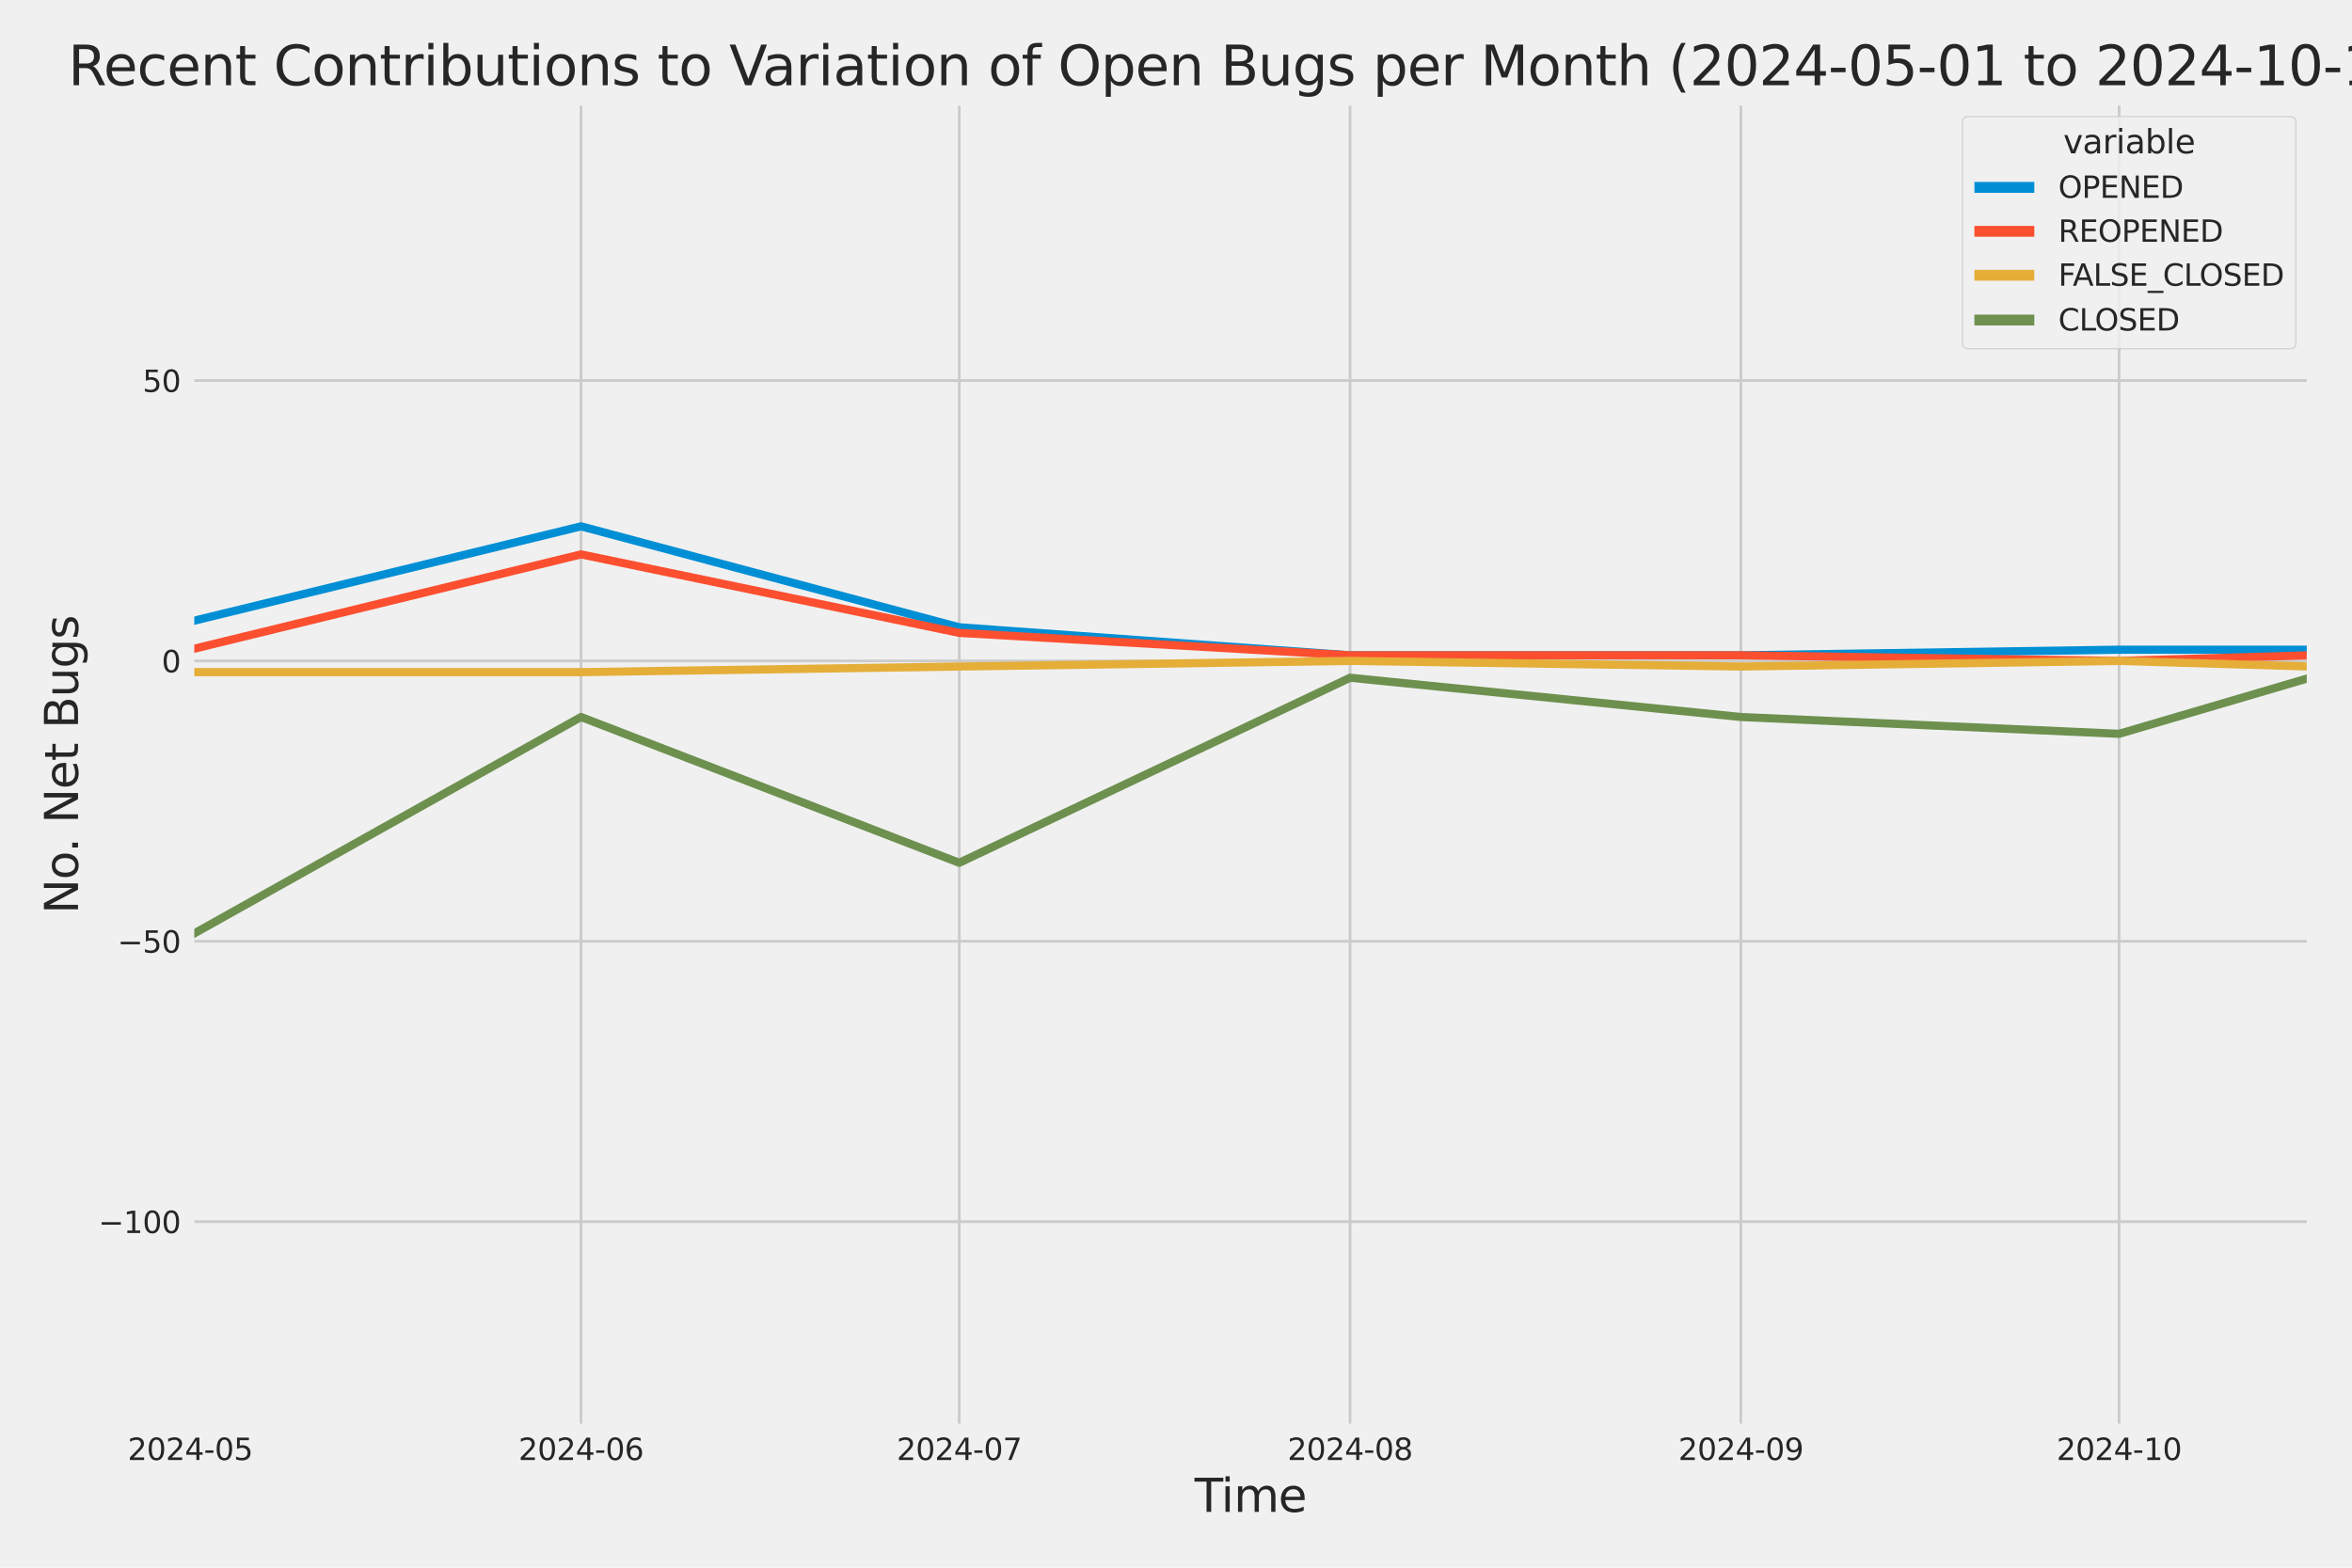 <?xml version="1.0" encoding="utf-8" standalone="no"?>
<!DOCTYPE svg PUBLIC "-//W3C//DTD SVG 1.1//EN"
  "http://www.w3.org/Graphics/SVG/1.1/DTD/svg11.dtd">
<svg xmlns:xlink="http://www.w3.org/1999/xlink" width="864pt" height="576pt" viewBox="0 0 864 576" xmlns="http://www.w3.org/2000/svg" version="1.1">
 <defs>
  <style type="text/css">*{stroke-linejoin: round; stroke-linecap: butt}</style>
 </defs>
 <g id="figure_1">
  <g id="patch_1">
   <path d="M 0 576 
L 864 576 
L 864 0 
L 0 0 
z
" style="fill: #f0f0f0"/>
  </g>
  <g id="axes_1">
   <g id="patch_2">
    <path d="M 69.87 524.58 
L 848.88 524.58 
L 848.88 37.32 
L 69.87 37.32 
z
" style="fill: #f0f0f0"/>
   </g>
   <g id="matplotlib.axis_1">
    <g id="xtick_1">
     <g id="line2d_1">
      <path d="M 69.87 524.58 
L 69.87 37.32 
" clip-path="url(#p9d7f3fea05)" style="fill: none; stroke: #cbcbcb"/>
     </g>
     <g id="text_1">
      <!-- 2024-05 -->
      <g style="fill: #262626" transform="translate(46.889 536.438)scale(0.11 -0.11)">
       <defs>
        <path id="DejaVuSans-32" d="M 1228 531 
L 3431 531 
L 3431 0 
L 469 0 
L 469 531 
Q 828 903 1448 1529 
Q 2069 2156 2228 2338 
Q 2531 2678 2651 2914 
Q 2772 3150 2772 3378 
Q 2772 3750 2511 3984 
Q 2250 4219 1831 4219 
Q 1534 4219 1204 4116 
Q 875 4013 500 3803 
L 500 4441 
Q 881 4594 1212 4672 
Q 1544 4750 1819 4750 
Q 2544 4750 2975 4387 
Q 3406 4025 3406 3419 
Q 3406 3131 3298 2873 
Q 3191 2616 2906 2266 
Q 2828 2175 2409 1742 
Q 1991 1309 1228 531 
z
" transform="scale(0.016)"/>
        <path id="DejaVuSans-30" d="M 2034 4250 
Q 1547 4250 1301 3770 
Q 1056 3291 1056 2328 
Q 1056 1369 1301 889 
Q 1547 409 2034 409 
Q 2525 409 2770 889 
Q 3016 1369 3016 2328 
Q 3016 3291 2770 3770 
Q 2525 4250 2034 4250 
z
M 2034 4750 
Q 2819 4750 3233 4129 
Q 3647 3509 3647 2328 
Q 3647 1150 3233 529 
Q 2819 -91 2034 -91 
Q 1250 -91 836 529 
Q 422 1150 422 2328 
Q 422 3509 836 4129 
Q 1250 4750 2034 4750 
z
" transform="scale(0.016)"/>
        <path id="DejaVuSans-34" d="M 2419 4116 
L 825 1625 
L 2419 1625 
L 2419 4116 
z
M 2253 4666 
L 3047 4666 
L 3047 1625 
L 3713 1625 
L 3713 1100 
L 3047 1100 
L 3047 0 
L 2419 0 
L 2419 1100 
L 313 1100 
L 313 1709 
L 2253 4666 
z
" transform="scale(0.016)"/>
        <path id="DejaVuSans-2d" d="M 313 2009 
L 1997 2009 
L 1997 1497 
L 313 1497 
L 313 2009 
z
" transform="scale(0.016)"/>
        <path id="DejaVuSans-35" d="M 691 4666 
L 3169 4666 
L 3169 4134 
L 1269 4134 
L 1269 2991 
Q 1406 3038 1543 3061 
Q 1681 3084 1819 3084 
Q 2600 3084 3056 2656 
Q 3513 2228 3513 1497 
Q 3513 744 3044 326 
Q 2575 -91 1722 -91 
Q 1428 -91 1123 -41 
Q 819 9 494 109 
L 494 744 
Q 775 591 1075 516 
Q 1375 441 1709 441 
Q 2250 441 2565 725 
Q 2881 1009 2881 1497 
Q 2881 1984 2565 2268 
Q 2250 2553 1709 2553 
Q 1456 2553 1204 2497 
Q 953 2441 691 2322 
L 691 4666 
z
" transform="scale(0.016)"/>
       </defs>
       <use xlink:href="#DejaVuSans-32"/>
       <use xlink:href="#DejaVuSans-30" x="63.623"/>
       <use xlink:href="#DejaVuSans-32" x="127.246"/>
       <use xlink:href="#DejaVuSans-34" x="190.869"/>
       <use xlink:href="#DejaVuSans-2d" x="254.492"/>
       <use xlink:href="#DejaVuSans-30" x="290.576"/>
       <use xlink:href="#DejaVuSans-35" x="354.199"/>
      </g>
     </g>
    </g>
    <g id="xtick_2">
     <g id="line2d_2">
      <path d="M 213.438 524.58 
L 213.438 37.32 
" clip-path="url(#p9d7f3fea05)" style="fill: none; stroke: #cbcbcb"/>
     </g>
     <g id="text_2">
      <!-- 2024-06 -->
      <g style="fill: #262626" transform="translate(190.457 536.438)scale(0.11 -0.11)">
       <defs>
        <path id="DejaVuSans-36" d="M 2113 2584 
Q 1688 2584 1439 2293 
Q 1191 2003 1191 1497 
Q 1191 994 1439 701 
Q 1688 409 2113 409 
Q 2538 409 2786 701 
Q 3034 994 3034 1497 
Q 3034 2003 2786 2293 
Q 2538 2584 2113 2584 
z
M 3366 4563 
L 3366 3988 
Q 3128 4100 2886 4159 
Q 2644 4219 2406 4219 
Q 1781 4219 1451 3797 
Q 1122 3375 1075 2522 
Q 1259 2794 1537 2939 
Q 1816 3084 2150 3084 
Q 2853 3084 3261 2657 
Q 3669 2231 3669 1497 
Q 3669 778 3244 343 
Q 2819 -91 2113 -91 
Q 1303 -91 875 529 
Q 447 1150 447 2328 
Q 447 3434 972 4092 
Q 1497 4750 2381 4750 
Q 2619 4750 2861 4703 
Q 3103 4656 3366 4563 
z
" transform="scale(0.016)"/>
       </defs>
       <use xlink:href="#DejaVuSans-32"/>
       <use xlink:href="#DejaVuSans-30" x="63.623"/>
       <use xlink:href="#DejaVuSans-32" x="127.246"/>
       <use xlink:href="#DejaVuSans-34" x="190.869"/>
       <use xlink:href="#DejaVuSans-2d" x="254.492"/>
       <use xlink:href="#DejaVuSans-30" x="290.576"/>
       <use xlink:href="#DejaVuSans-36" x="354.199"/>
      </g>
     </g>
    </g>
    <g id="xtick_3">
     <g id="line2d_3">
      <path d="M 352.374 524.58 
L 352.374 37.32 
" clip-path="url(#p9d7f3fea05)" style="fill: none; stroke: #cbcbcb"/>
     </g>
     <g id="text_3">
      <!-- 2024-07 -->
      <g style="fill: #262626" transform="translate(329.394 536.438)scale(0.11 -0.11)">
       <defs>
        <path id="DejaVuSans-37" d="M 525 4666 
L 3525 4666 
L 3525 4397 
L 1831 0 
L 1172 0 
L 2766 4134 
L 525 4134 
L 525 4666 
z
" transform="scale(0.016)"/>
       </defs>
       <use xlink:href="#DejaVuSans-32"/>
       <use xlink:href="#DejaVuSans-30" x="63.623"/>
       <use xlink:href="#DejaVuSans-32" x="127.246"/>
       <use xlink:href="#DejaVuSans-34" x="190.869"/>
       <use xlink:href="#DejaVuSans-2d" x="254.492"/>
       <use xlink:href="#DejaVuSans-30" x="290.576"/>
       <use xlink:href="#DejaVuSans-37" x="354.199"/>
      </g>
     </g>
    </g>
    <g id="xtick_4">
     <g id="line2d_4">
      <path d="M 495.942 524.58 
L 495.942 37.32 
" clip-path="url(#p9d7f3fea05)" style="fill: none; stroke: #cbcbcb"/>
     </g>
     <g id="text_4">
      <!-- 2024-08 -->
      <g style="fill: #262626" transform="translate(472.962 536.438)scale(0.11 -0.11)">
       <defs>
        <path id="DejaVuSans-38" d="M 2034 2216 
Q 1584 2216 1326 1975 
Q 1069 1734 1069 1313 
Q 1069 891 1326 650 
Q 1584 409 2034 409 
Q 2484 409 2743 651 
Q 3003 894 3003 1313 
Q 3003 1734 2745 1975 
Q 2488 2216 2034 2216 
z
M 1403 2484 
Q 997 2584 770 2862 
Q 544 3141 544 3541 
Q 544 4100 942 4425 
Q 1341 4750 2034 4750 
Q 2731 4750 3128 4425 
Q 3525 4100 3525 3541 
Q 3525 3141 3298 2862 
Q 3072 2584 2669 2484 
Q 3125 2378 3379 2068 
Q 3634 1759 3634 1313 
Q 3634 634 3220 271 
Q 2806 -91 2034 -91 
Q 1263 -91 848 271 
Q 434 634 434 1313 
Q 434 1759 690 2068 
Q 947 2378 1403 2484 
z
M 1172 3481 
Q 1172 3119 1398 2916 
Q 1625 2713 2034 2713 
Q 2441 2713 2670 2916 
Q 2900 3119 2900 3481 
Q 2900 3844 2670 4047 
Q 2441 4250 2034 4250 
Q 1625 4250 1398 4047 
Q 1172 3844 1172 3481 
z
" transform="scale(0.016)"/>
       </defs>
       <use xlink:href="#DejaVuSans-32"/>
       <use xlink:href="#DejaVuSans-30" x="63.623"/>
       <use xlink:href="#DejaVuSans-32" x="127.246"/>
       <use xlink:href="#DejaVuSans-34" x="190.869"/>
       <use xlink:href="#DejaVuSans-2d" x="254.492"/>
       <use xlink:href="#DejaVuSans-30" x="290.576"/>
       <use xlink:href="#DejaVuSans-38" x="354.199"/>
      </g>
     </g>
    </g>
    <g id="xtick_5">
     <g id="line2d_5">
      <path d="M 639.51 524.58 
L 639.51 37.32 
" clip-path="url(#p9d7f3fea05)" style="fill: none; stroke: #cbcbcb"/>
     </g>
     <g id="text_5">
      <!-- 2024-09 -->
      <g style="fill: #262626" transform="translate(616.529 536.438)scale(0.11 -0.11)">
       <defs>
        <path id="DejaVuSans-39" d="M 703 97 
L 703 672 
Q 941 559 1184 500 
Q 1428 441 1663 441 
Q 2288 441 2617 861 
Q 2947 1281 2994 2138 
Q 2813 1869 2534 1725 
Q 2256 1581 1919 1581 
Q 1219 1581 811 2004 
Q 403 2428 403 3163 
Q 403 3881 828 4315 
Q 1253 4750 1959 4750 
Q 2769 4750 3195 4129 
Q 3622 3509 3622 2328 
Q 3622 1225 3098 567 
Q 2575 -91 1691 -91 
Q 1453 -91 1209 -44 
Q 966 3 703 97 
z
M 1959 2075 
Q 2384 2075 2632 2365 
Q 2881 2656 2881 3163 
Q 2881 3666 2632 3958 
Q 2384 4250 1959 4250 
Q 1534 4250 1286 3958 
Q 1038 3666 1038 3163 
Q 1038 2656 1286 2365 
Q 1534 2075 1959 2075 
z
" transform="scale(0.016)"/>
       </defs>
       <use xlink:href="#DejaVuSans-32"/>
       <use xlink:href="#DejaVuSans-30" x="63.623"/>
       <use xlink:href="#DejaVuSans-32" x="127.246"/>
       <use xlink:href="#DejaVuSans-34" x="190.869"/>
       <use xlink:href="#DejaVuSans-2d" x="254.492"/>
       <use xlink:href="#DejaVuSans-30" x="290.576"/>
       <use xlink:href="#DejaVuSans-39" x="354.199"/>
      </g>
     </g>
    </g>
    <g id="xtick_6">
     <g id="line2d_6">
      <path d="M 778.447 524.58 
L 778.447 37.32 
" clip-path="url(#p9d7f3fea05)" style="fill: none; stroke: #cbcbcb"/>
     </g>
     <g id="text_6">
      <!-- 2024-10 -->
      <g style="fill: #262626" transform="translate(755.466 536.438)scale(0.11 -0.11)">
       <defs>
        <path id="DejaVuSans-31" d="M 794 531 
L 1825 531 
L 1825 4091 
L 703 3866 
L 703 4441 
L 1819 4666 
L 2450 4666 
L 2450 531 
L 3481 531 
L 3481 0 
L 794 0 
L 794 531 
z
" transform="scale(0.016)"/>
       </defs>
       <use xlink:href="#DejaVuSans-32"/>
       <use xlink:href="#DejaVuSans-30" x="63.623"/>
       <use xlink:href="#DejaVuSans-32" x="127.246"/>
       <use xlink:href="#DejaVuSans-34" x="190.869"/>
       <use xlink:href="#DejaVuSans-2d" x="254.492"/>
       <use xlink:href="#DejaVuSans-31" x="290.576"/>
       <use xlink:href="#DejaVuSans-30" x="354.199"/>
      </g>
     </g>
    </g>
    <g id="text_7">
     <!-- Time -->
     <g style="fill: #262626" transform="translate(438.823 555.491)scale(0.168 -0.168)">
      <defs>
       <path id="DejaVuSans-54" d="M -19 4666 
L 3928 4666 
L 3928 4134 
L 2272 4134 
L 2272 0 
L 1638 0 
L 1638 4134 
L -19 4134 
L -19 4666 
z
" transform="scale(0.016)"/>
       <path id="DejaVuSans-69" d="M 603 3500 
L 1178 3500 
L 1178 0 
L 603 0 
L 603 3500 
z
M 603 4863 
L 1178 4863 
L 1178 4134 
L 603 4134 
L 603 4863 
z
" transform="scale(0.016)"/>
       <path id="DejaVuSans-6d" d="M 3328 2828 
Q 3544 3216 3844 3400 
Q 4144 3584 4550 3584 
Q 5097 3584 5394 3201 
Q 5691 2819 5691 2113 
L 5691 0 
L 5113 0 
L 5113 2094 
Q 5113 2597 4934 2840 
Q 4756 3084 4391 3084 
Q 3944 3084 3684 2787 
Q 3425 2491 3425 1978 
L 3425 0 
L 2847 0 
L 2847 2094 
Q 2847 2600 2669 2842 
Q 2491 3084 2119 3084 
Q 1678 3084 1418 2786 
Q 1159 2488 1159 1978 
L 1159 0 
L 581 0 
L 581 3500 
L 1159 3500 
L 1159 2956 
Q 1356 3278 1631 3431 
Q 1906 3584 2284 3584 
Q 2666 3584 2933 3390 
Q 3200 3197 3328 2828 
z
" transform="scale(0.016)"/>
       <path id="DejaVuSans-65" d="M 3597 1894 
L 3597 1613 
L 953 1613 
Q 991 1019 1311 708 
Q 1631 397 2203 397 
Q 2534 397 2845 478 
Q 3156 559 3463 722 
L 3463 178 
Q 3153 47 2828 -22 
Q 2503 -91 2169 -91 
Q 1331 -91 842 396 
Q 353 884 353 1716 
Q 353 2575 817 3079 
Q 1281 3584 2069 3584 
Q 2775 3584 3186 3129 
Q 3597 2675 3597 1894 
z
M 3022 2063 
Q 3016 2534 2758 2815 
Q 2500 3097 2075 3097 
Q 1594 3097 1305 2825 
Q 1016 2553 972 2059 
L 3022 2063 
z
" transform="scale(0.016)"/>
      </defs>
      <use xlink:href="#DejaVuSans-54"/>
      <use xlink:href="#DejaVuSans-69" x="57.959"/>
      <use xlink:href="#DejaVuSans-6d" x="85.742"/>
      <use xlink:href="#DejaVuSans-65" x="183.154"/>
     </g>
    </g>
   </g>
   <g id="matplotlib.axis_2">
    <g id="ytick_1">
     <g id="line2d_7">
      <path d="M 69.87 448.864 
L 848.88 448.864 
" clip-path="url(#p9d7f3fea05)" style="fill: none; stroke: #cbcbcb"/>
     </g>
     <g id="text_8">
      <!-- −100 -->
      <g style="fill: #262626" transform="translate(36.156 453.043)scale(0.11 -0.11)">
       <defs>
        <path id="DejaVuSans-2212" d="M 678 2272 
L 4684 2272 
L 4684 1741 
L 678 1741 
L 678 2272 
z
" transform="scale(0.016)"/>
       </defs>
       <use xlink:href="#DejaVuSans-2212"/>
       <use xlink:href="#DejaVuSans-31" x="83.789"/>
       <use xlink:href="#DejaVuSans-30" x="147.412"/>
       <use xlink:href="#DejaVuSans-30" x="211.035"/>
      </g>
     </g>
    </g>
    <g id="ytick_2">
     <g id="line2d_8">
      <path d="M 69.87 345.849 
L 848.88 345.849 
" clip-path="url(#p9d7f3fea05)" style="fill: none; stroke: #cbcbcb"/>
     </g>
     <g id="text_9">
      <!-- −50 -->
      <g style="fill: #262626" transform="translate(43.155 350.028)scale(0.11 -0.11)">
       <use xlink:href="#DejaVuSans-2212"/>
       <use xlink:href="#DejaVuSans-35" x="83.789"/>
       <use xlink:href="#DejaVuSans-30" x="147.412"/>
      </g>
     </g>
    </g>
    <g id="ytick_3">
     <g id="line2d_9">
      <path d="M 69.87 242.835 
L 848.88 242.835 
" clip-path="url(#p9d7f3fea05)" style="fill: none; stroke: #cbcbcb"/>
     </g>
     <g id="text_10">
      <!-- 0 -->
      <g style="fill: #262626" transform="translate(59.371 247.014)scale(0.11 -0.11)">
       <use xlink:href="#DejaVuSans-30"/>
      </g>
     </g>
    </g>
    <g id="ytick_4">
     <g id="line2d_10">
      <path d="M 69.87 139.82 
L 848.88 139.82 
" clip-path="url(#p9d7f3fea05)" style="fill: none; stroke: #cbcbcb"/>
     </g>
     <g id="text_11">
      <!-- 50 -->
      <g style="fill: #262626" transform="translate(52.373 143.999)scale(0.11 -0.11)">
       <use xlink:href="#DejaVuSans-35"/>
       <use xlink:href="#DejaVuSans-30" x="63.623"/>
      </g>
     </g>
    </g>
    <g id="text_12">
     <!-- No. Net Bugs -->
     <g style="fill: #262626" transform="translate(28.662 335.777)rotate(-90)scale(0.168 -0.168)">
      <defs>
       <path id="DejaVuSans-4e" d="M 628 4666 
L 1478 4666 
L 3547 763 
L 3547 4666 
L 4159 4666 
L 4159 0 
L 3309 0 
L 1241 3903 
L 1241 0 
L 628 0 
L 628 4666 
z
" transform="scale(0.016)"/>
       <path id="DejaVuSans-6f" d="M 1959 3097 
Q 1497 3097 1228 2736 
Q 959 2375 959 1747 
Q 959 1119 1226 758 
Q 1494 397 1959 397 
Q 2419 397 2687 759 
Q 2956 1122 2956 1747 
Q 2956 2369 2687 2733 
Q 2419 3097 1959 3097 
z
M 1959 3584 
Q 2709 3584 3137 3096 
Q 3566 2609 3566 1747 
Q 3566 888 3137 398 
Q 2709 -91 1959 -91 
Q 1206 -91 779 398 
Q 353 888 353 1747 
Q 353 2609 779 3096 
Q 1206 3584 1959 3584 
z
" transform="scale(0.016)"/>
       <path id="DejaVuSans-2e" d="M 684 794 
L 1344 794 
L 1344 0 
L 684 0 
L 684 794 
z
" transform="scale(0.016)"/>
       <path id="DejaVuSans-20" transform="scale(0.016)"/>
       <path id="DejaVuSans-74" d="M 1172 4494 
L 1172 3500 
L 2356 3500 
L 2356 3053 
L 1172 3053 
L 1172 1153 
Q 1172 725 1289 603 
Q 1406 481 1766 481 
L 2356 481 
L 2356 0 
L 1766 0 
Q 1100 0 847 248 
Q 594 497 594 1153 
L 594 3053 
L 172 3053 
L 172 3500 
L 594 3500 
L 594 4494 
L 1172 4494 
z
" transform="scale(0.016)"/>
       <path id="DejaVuSans-42" d="M 1259 2228 
L 1259 519 
L 2272 519 
Q 2781 519 3026 730 
Q 3272 941 3272 1375 
Q 3272 1813 3026 2020 
Q 2781 2228 2272 2228 
L 1259 2228 
z
M 1259 4147 
L 1259 2741 
L 2194 2741 
Q 2656 2741 2882 2914 
Q 3109 3088 3109 3444 
Q 3109 3797 2882 3972 
Q 2656 4147 2194 4147 
L 1259 4147 
z
M 628 4666 
L 2241 4666 
Q 2963 4666 3353 4366 
Q 3744 4066 3744 3513 
Q 3744 3084 3544 2831 
Q 3344 2578 2956 2516 
Q 3422 2416 3680 2098 
Q 3938 1781 3938 1306 
Q 3938 681 3513 340 
Q 3088 0 2303 0 
L 628 0 
L 628 4666 
z
" transform="scale(0.016)"/>
       <path id="DejaVuSans-75" d="M 544 1381 
L 544 3500 
L 1119 3500 
L 1119 1403 
Q 1119 906 1312 657 
Q 1506 409 1894 409 
Q 2359 409 2629 706 
Q 2900 1003 2900 1516 
L 2900 3500 
L 3475 3500 
L 3475 0 
L 2900 0 
L 2900 538 
Q 2691 219 2414 64 
Q 2138 -91 1772 -91 
Q 1169 -91 856 284 
Q 544 659 544 1381 
z
M 1991 3584 
L 1991 3584 
z
" transform="scale(0.016)"/>
       <path id="DejaVuSans-67" d="M 2906 1791 
Q 2906 2416 2648 2759 
Q 2391 3103 1925 3103 
Q 1463 3103 1205 2759 
Q 947 2416 947 1791 
Q 947 1169 1205 825 
Q 1463 481 1925 481 
Q 2391 481 2648 825 
Q 2906 1169 2906 1791 
z
M 3481 434 
Q 3481 -459 3084 -895 
Q 2688 -1331 1869 -1331 
Q 1566 -1331 1297 -1286 
Q 1028 -1241 775 -1147 
L 775 -588 
Q 1028 -725 1275 -790 
Q 1522 -856 1778 -856 
Q 2344 -856 2625 -561 
Q 2906 -266 2906 331 
L 2906 616 
Q 2728 306 2450 153 
Q 2172 0 1784 0 
Q 1141 0 747 490 
Q 353 981 353 1791 
Q 353 2603 747 3093 
Q 1141 3584 1784 3584 
Q 2172 3584 2450 3431 
Q 2728 3278 2906 2969 
L 2906 3500 
L 3481 3500 
L 3481 434 
z
" transform="scale(0.016)"/>
       <path id="DejaVuSans-73" d="M 2834 3397 
L 2834 2853 
Q 2591 2978 2328 3040 
Q 2066 3103 1784 3103 
Q 1356 3103 1142 2972 
Q 928 2841 928 2578 
Q 928 2378 1081 2264 
Q 1234 2150 1697 2047 
L 1894 2003 
Q 2506 1872 2764 1633 
Q 3022 1394 3022 966 
Q 3022 478 2636 193 
Q 2250 -91 1575 -91 
Q 1294 -91 989 -36 
Q 684 19 347 128 
L 347 722 
Q 666 556 975 473 
Q 1284 391 1588 391 
Q 1994 391 2212 530 
Q 2431 669 2431 922 
Q 2431 1156 2273 1281 
Q 2116 1406 1581 1522 
L 1381 1569 
Q 847 1681 609 1914 
Q 372 2147 372 2553 
Q 372 3047 722 3315 
Q 1072 3584 1716 3584 
Q 2034 3584 2315 3537 
Q 2597 3491 2834 3397 
z
" transform="scale(0.016)"/>
      </defs>
      <use xlink:href="#DejaVuSans-4e"/>
      <use xlink:href="#DejaVuSans-6f" x="74.805"/>
      <use xlink:href="#DejaVuSans-2e" x="134.236"/>
      <use xlink:href="#DejaVuSans-20" x="166.023"/>
      <use xlink:href="#DejaVuSans-4e" x="197.811"/>
      <use xlink:href="#DejaVuSans-65" x="272.615"/>
      <use xlink:href="#DejaVuSans-74" x="334.139"/>
      <use xlink:href="#DejaVuSans-20" x="373.348"/>
      <use xlink:href="#DejaVuSans-42" x="405.135"/>
      <use xlink:href="#DejaVuSans-75" x="473.738"/>
      <use xlink:href="#DejaVuSans-67" x="537.117"/>
      <use xlink:href="#DejaVuSans-73" x="600.594"/>
     </g>
    </g>
   </g>
   <g id="PolyCollection_1">
    <path d="M -13318.986 228.412 
L -13318.986 228.412 
L -13180.049 226.352 
L -13036.482 230.473 
L -12892.914 238.714 
L -12753.977 162.483 
L -12610.409 189.267 
L -12471.473 185.146 
L -12327.905 213.99 
L -12184.337 121.277 
L -12054.663 207.809 
L -11911.095 185.146 
L -11772.159 205.749 
L -11628.591 189.267 
L -11489.654 172.784 
L -11346.086 220.171 
L -11202.519 218.111 
L -11063.582 224.292 
L -10920.014 100.674 
L -10781.078 176.905 
L -10637.51 220.171 
L -10493.942 224.292 
L -10364.268 226.352 
L -10220.7 230.473 
L -10081.763 211.93 
L -9938.196 213.99 
L -9799.259 216.051 
L -9655.691 220.171 
L -9512.123 216.051 
L -9373.187 230.473 
L -9229.619 170.724 
L -9090.682 183.086 
L -8947.115 216.051 
L -8803.547 230.473 
L -8673.873 203.689 
L -8530.305 201.629 
L -8391.368 193.387 
L -8247.8 148.061 
L -8108.864 98.614 
L -7965.296 193.387 
L -7821.728 191.327 
L -7682.792 203.689 
L -7539.224 205.749 
L -7400.287 158.362 
L -7256.72 84.192 
L -7113.152 197.508 
L -6978.846 209.87 
L -6835.279 183.086 
L -6696.342 226.352 
L -6552.774 176.905 
L -6413.838 183.086 
L -6270.27 110.976 
L -6126.702 199.568 
L -5987.765 150.121 
L -5844.198 168.664 
L -5705.261 181.026 
L -5561.693 59.468 
L -5418.125 164.543 
L -5288.451 178.965 
L -5144.883 158.362 
L -5005.947 172.784 
L -4862.379 170.724 
L -4723.442 172.784 
L -4579.875 166.604 
L -4436.307 185.146 
L -4297.37 178.965 
L -4153.802 139.82 
L -4014.866 61.528 
L -3871.298 187.207 
L -3727.73 172.784 
L -3598.056 205.749 
L -3454.488 92.433 
L -3315.552 106.855 
L -3171.984 170.724 
L -3033.047 127.458 
L -2889.479 160.423 
L -2745.912 185.146 
L -2606.975 187.207 
L -2463.407 205.749 
L -2324.471 209.87 
L -2180.903 226.352 
L -2037.335 216.051 
L -1907.661 220.171 
L -1764.093 216.051 
L -1625.156 220.171 
L -1481.589 220.171 
L -1342.652 205.749 
L -1199.084 218.111 
L -1055.516 228.412 
L -916.58 236.654 
L -773.012 222.232 
L -634.075 197.508 
L -490.508 213.99 
L -346.94 238.714 
L -212.634 242.835 
L -69.067 187.207 
L 69.87 228.412 
L 213.438 193.387 
L 352.374 230.473 
L 495.942 240.774 
L 639.51 240.774 
L 778.447 238.714 
L 848.494 238.714 
L 848.494 238.714 
L 848.494 238.714 
L 778.447 238.714 
L 639.51 240.774 
L 495.942 240.774 
L 352.374 230.473 
L 213.438 193.387 
L 69.87 228.412 
L -69.067 187.207 
L -212.634 242.835 
L -346.94 238.714 
L -490.508 213.99 
L -634.075 197.508 
L -773.012 222.232 
L -916.58 236.654 
L -1055.516 228.412 
L -1199.084 218.111 
L -1342.652 205.749 
L -1481.589 220.171 
L -1625.156 220.171 
L -1764.093 216.051 
L -1907.661 220.171 
L -2037.335 216.051 
L -2180.903 226.352 
L -2324.471 209.87 
L -2463.407 205.749 
L -2606.975 187.207 
L -2745.912 185.146 
L -2889.479 160.423 
L -3033.047 127.458 
L -3171.984 170.724 
L -3315.552 106.855 
L -3454.488 92.433 
L -3598.056 205.749 
L -3727.73 172.784 
L -3871.298 187.207 
L -4014.866 61.528 
L -4153.802 139.82 
L -4297.37 178.965 
L -4436.307 185.146 
L -4579.875 166.604 
L -4723.442 172.784 
L -4862.379 170.724 
L -5005.947 172.784 
L -5144.883 158.362 
L -5288.451 178.965 
L -5418.125 164.543 
L -5561.693 59.468 
L -5705.261 181.026 
L -5844.198 168.664 
L -5987.765 150.121 
L -6126.702 199.568 
L -6270.27 110.976 
L -6413.838 183.086 
L -6552.774 176.905 
L -6696.342 226.352 
L -6835.279 183.086 
L -6978.846 209.87 
L -7113.152 197.508 
L -7256.72 84.192 
L -7400.287 158.362 
L -7539.224 205.749 
L -7682.792 203.689 
L -7821.728 191.327 
L -7965.296 193.387 
L -8108.864 98.614 
L -8247.8 148.061 
L -8391.368 193.387 
L -8530.305 201.629 
L -8673.873 203.689 
L -8803.547 230.473 
L -8947.115 216.051 
L -9090.682 183.086 
L -9229.619 170.724 
L -9373.187 230.473 
L -9512.123 216.051 
L -9655.691 220.171 
L -9799.259 216.051 
L -9938.196 213.99 
L -10081.763 211.93 
L -10220.7 230.473 
L -10364.268 226.352 
L -10493.942 224.292 
L -10637.51 220.171 
L -10781.078 176.905 
L -10920.014 100.674 
L -11063.582 224.292 
L -11202.519 218.111 
L -11346.086 220.171 
L -11489.654 172.784 
L -11628.591 189.267 
L -11772.159 205.749 
L -11911.095 185.146 
L -12054.663 207.809 
L -12184.337 121.277 
L -12327.905 213.99 
L -12471.473 185.146 
L -12610.409 189.267 
L -12753.977 162.483 
L -12892.914 238.714 
L -13036.482 230.473 
L -13180.049 226.352 
L -13318.986 228.412 
z
" clip-path="url(#p9d7f3fea05)" style="fill: #008fd5; fill-opacity: 0.2; stroke: #008fd5; stroke-opacity: 0.2; stroke-width: 0.5"/>
   </g>
   <g id="PolyCollection_2">
    <path d="M -13318.986 242.835 
L -13318.986 242.835 
L -13180.049 242.835 
L -13036.482 242.835 
L -12892.914 242.835 
L -12753.977 242.835 
L -12610.409 236.654 
L -12471.473 242.835 
L -12327.905 242.835 
L -12184.337 236.654 
L -12054.663 242.835 
L -11911.095 242.835 
L -11772.159 238.714 
L -11628.591 242.835 
L -11489.654 240.774 
L -11346.086 242.835 
L -11202.519 238.714 
L -11063.582 240.774 
L -10920.014 207.809 
L -10781.078 230.473 
L -10637.51 242.835 
L -10493.942 242.835 
L -10364.268 242.835 
L -10220.7 242.835 
L -10081.763 242.835 
L -9938.196 240.774 
L -9799.259 242.835 
L -9655.691 242.835 
L -9512.123 238.714 
L -9373.187 238.714 
L -9229.619 242.835 
L -9090.682 242.835 
L -8947.115 238.714 
L -8803.547 242.835 
L -8673.873 236.654 
L -8530.305 242.835 
L -8391.368 242.835 
L -8247.8 230.473 
L -8108.864 218.111 
L -7965.296 238.714 
L -7821.728 240.774 
L -7682.792 240.774 
L -7539.224 232.533 
L -7400.287 238.714 
L -7256.72 224.292 
L -7113.152 242.835 
L -6978.846 242.835 
L -6835.279 240.774 
L -6696.342 242.835 
L -6552.774 242.835 
L -6413.838 238.714 
L -6270.27 236.654 
L -6126.702 238.714 
L -5987.765 242.835 
L -5844.198 234.593 
L -5705.261 232.533 
L -5561.693 240.774 
L -5418.125 234.593 
L -5288.451 232.533 
L -5144.883 218.111 
L -5005.947 224.292 
L -4862.379 240.774 
L -4723.442 240.774 
L -4579.875 236.654 
L -4436.307 234.593 
L -4297.37 242.835 
L -4153.802 213.99 
L -4014.866 242.835 
L -3871.298 216.051 
L -3727.73 240.774 
L -3598.056 234.593 
L -3454.488 234.593 
L -3315.552 232.533 
L -3171.984 242.835 
L -3033.047 201.629 
L -2889.479 230.473 
L -2745.912 232.533 
L -2606.975 224.292 
L -2463.407 226.352 
L -2324.471 224.292 
L -2180.903 240.774 
L -2037.335 232.533 
L -1907.661 238.714 
L -1764.093 230.473 
L -1625.156 242.835 
L -1481.589 234.593 
L -1342.652 240.774 
L -1199.084 242.835 
L -1055.516 242.835 
L -916.58 242.835 
L -773.012 242.835 
L -634.075 242.835 
L -490.508 242.835 
L -346.94 242.835 
L -212.634 242.835 
L -69.067 242.835 
L 69.87 238.714 
L 213.438 203.689 
L 352.374 232.533 
L 495.942 240.774 
L 639.51 240.774 
L 778.447 242.835 
L 848.494 240.774 
L 848.494 240.774 
L 848.494 240.774 
L 778.447 242.835 
L 639.51 240.774 
L 495.942 240.774 
L 352.374 232.533 
L 213.438 203.689 
L 69.87 238.714 
L -69.067 242.835 
L -212.634 242.835 
L -346.94 242.835 
L -490.508 242.835 
L -634.075 242.835 
L -773.012 242.835 
L -916.58 242.835 
L -1055.516 242.835 
L -1199.084 242.835 
L -1342.652 240.774 
L -1481.589 234.593 
L -1625.156 242.835 
L -1764.093 230.473 
L -1907.661 238.714 
L -2037.335 232.533 
L -2180.903 240.774 
L -2324.471 224.292 
L -2463.407 226.352 
L -2606.975 224.292 
L -2745.912 232.533 
L -2889.479 230.473 
L -3033.047 201.629 
L -3171.984 242.835 
L -3315.552 232.533 
L -3454.488 234.593 
L -3598.056 234.593 
L -3727.73 240.774 
L -3871.298 216.051 
L -4014.866 242.835 
L -4153.802 213.99 
L -4297.37 242.835 
L -4436.307 234.593 
L -4579.875 236.654 
L -4723.442 240.774 
L -4862.379 240.774 
L -5005.947 224.292 
L -5144.883 218.111 
L -5288.451 232.533 
L -5418.125 234.593 
L -5561.693 240.774 
L -5705.261 232.533 
L -5844.198 234.593 
L -5987.765 242.835 
L -6126.702 238.714 
L -6270.27 236.654 
L -6413.838 238.714 
L -6552.774 242.835 
L -6696.342 242.835 
L -6835.279 240.774 
L -6978.846 242.835 
L -7113.152 242.835 
L -7256.72 224.292 
L -7400.287 238.714 
L -7539.224 232.533 
L -7682.792 240.774 
L -7821.728 240.774 
L -7965.296 238.714 
L -8108.864 218.111 
L -8247.8 230.473 
L -8391.368 242.835 
L -8530.305 242.835 
L -8673.873 236.654 
L -8803.547 242.835 
L -8947.115 238.714 
L -9090.682 242.835 
L -9229.619 242.835 
L -9373.187 238.714 
L -9512.123 238.714 
L -9655.691 242.835 
L -9799.259 242.835 
L -9938.196 240.774 
L -10081.763 242.835 
L -10220.7 242.835 
L -10364.268 242.835 
L -10493.942 242.835 
L -10637.51 242.835 
L -10781.078 230.473 
L -10920.014 207.809 
L -11063.582 240.774 
L -11202.519 238.714 
L -11346.086 242.835 
L -11489.654 240.774 
L -11628.591 242.835 
L -11772.159 238.714 
L -11911.095 242.835 
L -12054.663 242.835 
L -12184.337 236.654 
L -12327.905 242.835 
L -12471.473 242.835 
L -12610.409 236.654 
L -12753.977 242.835 
L -12892.914 242.835 
L -13036.482 242.835 
L -13180.049 242.835 
L -13318.986 242.835 
z
" clip-path="url(#p9d7f3fea05)" style="fill: #fc4f30; fill-opacity: 0.2; stroke: #fc4f30; stroke-opacity: 0.2; stroke-width: 0.5"/>
   </g>
   <g id="PolyCollection_3">
    <path d="M -13318.986 242.835 
L -13318.986 242.835 
L -13180.049 242.835 
L -13036.482 242.835 
L -12892.914 242.835 
L -12753.977 242.835 
L -12610.409 246.955 
L -12471.473 242.835 
L -12327.905 242.835 
L -12184.337 246.955 
L -12054.663 242.835 
L -11911.095 242.835 
L -11772.159 246.955 
L -11628.591 242.835 
L -11489.654 242.835 
L -11346.086 242.835 
L -11202.519 244.895 
L -11063.582 244.895 
L -10920.014 269.618 
L -10781.078 246.955 
L -10637.51 242.835 
L -10493.942 242.835 
L -10364.268 242.835 
L -10220.7 242.835 
L -10081.763 242.835 
L -9938.196 244.895 
L -9799.259 242.835 
L -9655.691 242.835 
L -9512.123 244.895 
L -9373.187 244.895 
L -9229.619 242.835 
L -9090.682 242.835 
L -8947.115 242.835 
L -8803.547 242.835 
L -8673.873 246.955 
L -8530.305 242.835 
L -8391.368 242.835 
L -8247.8 251.076 
L -8108.864 265.498 
L -7965.296 246.955 
L -7821.728 244.895 
L -7682.792 242.835 
L -7539.224 246.955 
L -7400.287 246.955 
L -7256.72 257.257 
L -7113.152 242.835 
L -6978.846 242.835 
L -6835.279 244.895 
L -6696.342 242.835 
L -6552.774 242.835 
L -6413.838 242.835 
L -6270.27 249.015 
L -6126.702 244.895 
L -5987.765 242.835 
L -5844.198 249.015 
L -5705.261 242.835 
L -5561.693 244.895 
L -5418.125 246.955 
L -5288.451 251.076 
L -5144.883 255.196 
L -5005.947 255.196 
L -4862.379 244.895 
L -4723.442 244.895 
L -4579.875 246.955 
L -4436.307 244.895 
L -4297.37 242.835 
L -4153.802 257.257 
L -4014.866 242.835 
L -3871.298 253.136 
L -3727.73 244.895 
L -3598.056 251.076 
L -3454.488 246.955 
L -3315.552 246.955 
L -3171.984 242.835 
L -3033.047 281.98 
L -2889.479 249.015 
L -2745.912 249.015 
L -2606.975 251.076 
L -2463.407 246.955 
L -2324.471 257.257 
L -2180.903 244.895 
L -2037.335 244.895 
L -1907.661 242.835 
L -1764.093 251.076 
L -1625.156 242.835 
L -1481.589 244.895 
L -1342.652 242.835 
L -1199.084 242.835 
L -1055.516 242.835 
L -916.58 242.835 
L -773.012 242.835 
L -634.075 242.835 
L -490.508 242.835 
L -346.94 242.835 
L -212.634 242.835 
L -69.067 242.835 
L 69.87 246.955 
L 213.438 246.955 
L 352.374 244.895 
L 495.942 242.835 
L 639.51 244.895 
L 778.447 242.835 
L 848.494 244.895 
L 848.494 244.895 
L 848.494 244.895 
L 778.447 242.835 
L 639.51 244.895 
L 495.942 242.835 
L 352.374 244.895 
L 213.438 246.955 
L 69.87 246.955 
L -69.067 242.835 
L -212.634 242.835 
L -346.94 242.835 
L -490.508 242.835 
L -634.075 242.835 
L -773.012 242.835 
L -916.58 242.835 
L -1055.516 242.835 
L -1199.084 242.835 
L -1342.652 242.835 
L -1481.589 244.895 
L -1625.156 242.835 
L -1764.093 251.076 
L -1907.661 242.835 
L -2037.335 244.895 
L -2180.903 244.895 
L -2324.471 257.257 
L -2463.407 246.955 
L -2606.975 251.076 
L -2745.912 249.015 
L -2889.479 249.015 
L -3033.047 281.98 
L -3171.984 242.835 
L -3315.552 246.955 
L -3454.488 246.955 
L -3598.056 251.076 
L -3727.73 244.895 
L -3871.298 253.136 
L -4014.866 242.835 
L -4153.802 257.257 
L -4297.37 242.835 
L -4436.307 244.895 
L -4579.875 246.955 
L -4723.442 244.895 
L -4862.379 244.895 
L -5005.947 255.196 
L -5144.883 255.196 
L -5288.451 251.076 
L -5418.125 246.955 
L -5561.693 244.895 
L -5705.261 242.835 
L -5844.198 249.015 
L -5987.765 242.835 
L -6126.702 244.895 
L -6270.27 249.015 
L -6413.838 242.835 
L -6552.774 242.835 
L -6696.342 242.835 
L -6835.279 244.895 
L -6978.846 242.835 
L -7113.152 242.835 
L -7256.72 257.257 
L -7400.287 246.955 
L -7539.224 246.955 
L -7682.792 242.835 
L -7821.728 244.895 
L -7965.296 246.955 
L -8108.864 265.498 
L -8247.8 251.076 
L -8391.368 242.835 
L -8530.305 242.835 
L -8673.873 246.955 
L -8803.547 242.835 
L -8947.115 242.835 
L -9090.682 242.835 
L -9229.619 242.835 
L -9373.187 244.895 
L -9512.123 244.895 
L -9655.691 242.835 
L -9799.259 242.835 
L -9938.196 244.895 
L -10081.763 242.835 
L -10220.7 242.835 
L -10364.268 242.835 
L -10493.942 242.835 
L -10637.51 242.835 
L -10781.078 246.955 
L -10920.014 269.618 
L -11063.582 244.895 
L -11202.519 244.895 
L -11346.086 242.835 
L -11489.654 242.835 
L -11628.591 242.835 
L -11772.159 246.955 
L -11911.095 242.835 
L -12054.663 242.835 
L -12184.337 246.955 
L -12327.905 242.835 
L -12471.473 242.835 
L -12610.409 246.955 
L -12753.977 242.835 
L -12892.914 242.835 
L -13036.482 242.835 
L -13180.049 242.835 
L -13318.986 242.835 
z
" clip-path="url(#p9d7f3fea05)" style="fill: #e5ae38; fill-opacity: 0.2; stroke: #e5ae38; stroke-opacity: 0.2; stroke-width: 0.5"/>
   </g>
   <g id="PolyCollection_4">
    <path d="M -13318.986 249.015 
L -13318.986 249.015 
L -13180.049 259.317 
L -13036.482 246.955 
L -12892.914 242.835 
L -12753.977 288.161 
L -12610.409 300.523 
L -12471.473 265.498 
L -12327.905 269.618 
L -12184.337 331.427 
L -12054.663 290.221 
L -11911.095 312.885 
L -11772.159 277.86 
L -11628.591 298.463 
L -11489.654 284.04 
L -11346.086 255.196 
L -11202.519 253.136 
L -11063.582 253.136 
L -10920.014 407.658 
L -10781.078 261.377 
L -10637.51 255.196 
L -10493.942 244.895 
L -10364.268 249.015 
L -10220.7 244.895 
L -10081.763 358.211 
L -9938.196 255.196 
L -9799.259 249.015 
L -9655.691 249.015 
L -9512.123 269.618 
L -9373.187 257.257 
L -9229.619 263.437 
L -9090.682 294.342 
L -8947.115 257.257 
L -8803.547 261.377 
L -8673.873 281.98 
L -8530.305 263.437 
L -8391.368 265.498 
L -8247.8 306.704 
L -8108.864 418.99 
L -7965.296 310.824 
L -7821.728 296.402 
L -7682.792 259.317 
L -7539.224 265.498 
L -7400.287 341.729 
L -7256.72 422.08 
L -7113.152 269.618 
L -6978.846 279.92 
L -6835.279 277.86 
L -6696.342 288.161 
L -6552.774 306.704 
L -6413.838 395.296 
L -6270.27 347.91 
L -6126.702 261.377 
L -5987.765 308.764 
L -5844.198 380.874 
L -5705.261 269.618 
L -5561.693 284.04 
L -5418.125 325.246 
L -5288.451 308.764 
L -5144.883 302.583 
L -5005.947 339.668 
L -4862.379 296.402 
L -4723.442 413.839 
L -4579.875 312.885 
L -4436.307 360.271 
L -4297.37 310.824 
L -4153.802 308.764 
L -4014.866 436.502 
L -3871.298 319.065 
L -3727.73 308.764 
L -3598.056 277.86 
L -3454.488 319.065 
L -3315.552 317.005 
L -3171.984 387.055 
L -3033.047 502.432 
L -2889.479 286.101 
L -2745.912 319.065 
L -2606.975 335.548 
L -2463.407 267.558 
L -2324.471 308.764 
L -2180.903 298.463 
L -2037.335 279.92 
L -1907.661 261.377 
L -1764.093 277.86 
L -1625.156 246.955 
L -1481.589 251.076 
L -1342.652 275.799 
L -1199.084 277.86 
L -1055.516 257.257 
L -916.58 246.955 
L -773.012 246.955 
L -634.075 281.98 
L -490.508 242.835 
L -346.94 253.136 
L -212.634 255.196 
L -69.067 267.558 
L 69.87 343.789 
L 213.438 263.437 
L 352.374 317.005 
L 495.942 249.015 
L 639.51 263.437 
L 778.447 269.618 
L 848.494 249.015 
L 848.494 249.015 
L 848.494 249.015 
L 778.447 269.618 
L 639.51 263.437 
L 495.942 249.015 
L 352.374 317.005 
L 213.438 263.437 
L 69.87 343.789 
L -69.067 267.558 
L -212.634 255.196 
L -346.94 253.136 
L -490.508 242.835 
L -634.075 281.98 
L -773.012 246.955 
L -916.58 246.955 
L -1055.516 257.257 
L -1199.084 277.86 
L -1342.652 275.799 
L -1481.589 251.076 
L -1625.156 246.955 
L -1764.093 277.86 
L -1907.661 261.377 
L -2037.335 279.92 
L -2180.903 298.463 
L -2324.471 308.764 
L -2463.407 267.558 
L -2606.975 335.548 
L -2745.912 319.065 
L -2889.479 286.101 
L -3033.047 502.432 
L -3171.984 387.055 
L -3315.552 317.005 
L -3454.488 319.065 
L -3598.056 277.86 
L -3727.73 308.764 
L -3871.298 319.065 
L -4014.866 436.502 
L -4153.802 308.764 
L -4297.37 310.824 
L -4436.307 360.271 
L -4579.875 312.885 
L -4723.442 413.839 
L -4862.379 296.402 
L -5005.947 339.668 
L -5144.883 302.583 
L -5288.451 308.764 
L -5418.125 325.246 
L -5561.693 284.04 
L -5705.261 269.618 
L -5844.198 380.874 
L -5987.765 308.764 
L -6126.702 261.377 
L -6270.27 347.91 
L -6413.838 395.296 
L -6552.774 306.704 
L -6696.342 288.161 
L -6835.279 277.86 
L -6978.846 279.92 
L -7113.152 269.618 
L -7256.72 422.08 
L -7400.287 341.729 
L -7539.224 265.498 
L -7682.792 259.317 
L -7821.728 296.402 
L -7965.296 310.824 
L -8108.864 418.99 
L -8247.8 306.704 
L -8391.368 265.498 
L -8530.305 263.437 
L -8673.873 281.98 
L -8803.547 261.377 
L -8947.115 257.257 
L -9090.682 294.342 
L -9229.619 263.437 
L -9373.187 257.257 
L -9512.123 269.618 
L -9655.691 249.015 
L -9799.259 249.015 
L -9938.196 255.196 
L -10081.763 358.211 
L -10220.7 244.895 
L -10364.268 249.015 
L -10493.942 244.895 
L -10637.51 255.196 
L -10781.078 261.377 
L -10920.014 407.658 
L -11063.582 253.136 
L -11202.519 253.136 
L -11346.086 255.196 
L -11489.654 284.04 
L -11628.591 298.463 
L -11772.159 277.86 
L -11911.095 312.885 
L -12054.663 290.221 
L -12184.337 331.427 
L -12327.905 269.618 
L -12471.473 265.498 
L -12610.409 300.523 
L -12753.977 288.161 
L -12892.914 242.835 
L -13036.482 246.955 
L -13180.049 259.317 
L -13318.986 249.015 
z
" clip-path="url(#p9d7f3fea05)" style="fill: #6d904f; fill-opacity: 0.2; stroke: #6d904f; stroke-opacity: 0.2; stroke-width: 0.5"/>
   </g>
   <g id="line2d_11">
    <path d="M -1 207.394 
L 69.87 228.412 
L 213.438 193.387 
L 352.374 230.473 
L 495.942 240.774 
L 639.51 240.774 
L 778.447 238.714 
L 848.494 238.714 
" clip-path="url(#p9d7f3fea05)" style="fill: none; stroke: #008fd5; stroke-width: 3"/>
   </g>
   <g id="line2d_12">
    <path d="M -1 240.816 
L 69.87 238.714 
L 213.438 203.689 
L 352.374 232.533 
L 495.942 240.774 
L 639.51 240.774 
L 778.447 242.835 
L 848.494 240.774 
" clip-path="url(#p9d7f3fea05)" style="fill: none; stroke: #fc4f30; stroke-width: 3"/>
   </g>
   <g id="line2d_13">
    <path d="M -1 244.853 
L 69.87 246.955 
L 213.438 246.955 
L 352.374 244.895 
L 495.942 242.835 
L 639.51 244.895 
L 778.447 242.835 
L 848.494 244.895 
" clip-path="url(#p9d7f3fea05)" style="fill: none; stroke: #e5ae38; stroke-width: 3"/>
   </g>
   <g id="line2d_14">
    <path d="M -1 304.905 
L 69.87 343.789 
L 213.438 263.437 
L 352.374 317.005 
L 495.942 249.015 
L 639.51 263.437 
L 778.447 269.618 
L 848.494 249.015 
" clip-path="url(#p9d7f3fea05)" style="fill: none; stroke: #6d904f; stroke-width: 3"/>
   </g>
   <g id="line2d_15"/>
   <g id="line2d_16"/>
   <g id="line2d_17"/>
   <g id="line2d_18"/>
   <g id="patch_3">
    <path d="M 69.87 524.58 
L 69.87 37.32 
" style="fill: none; stroke: #f0f0f0; stroke-width: 3; stroke-linejoin: miter; stroke-linecap: square"/>
   </g>
   <g id="patch_4">
    <path d="M 848.88 524.58 
L 848.88 37.32 
" style="fill: none; stroke: #f0f0f0; stroke-width: 3; stroke-linejoin: miter; stroke-linecap: square"/>
   </g>
   <g id="patch_5">
    <path d="M 69.87 524.58 
L 848.88 524.58 
" style="fill: none; stroke: #f0f0f0; stroke-width: 3; stroke-linejoin: miter; stroke-linecap: square"/>
   </g>
   <g id="patch_6">
    <path d="M 69.87 37.32 
L 848.88 37.32 
" style="fill: none; stroke: #f0f0f0; stroke-width: 3; stroke-linejoin: miter; stroke-linecap: square"/>
   </g>
   <g id="text_13">
    <!-- Recent Contributions to Variation of Open Bugs per Month (2024-05-01 to 2024-10-16) -->
    <g style="fill: #262626" transform="translate(25.017 31.32)scale(0.2 -0.2)">
     <defs>
      <path id="DejaVuSans-52" d="M 2841 2188 
Q 3044 2119 3236 1894 
Q 3428 1669 3622 1275 
L 4263 0 
L 3584 0 
L 2988 1197 
Q 2756 1666 2539 1819 
Q 2322 1972 1947 1972 
L 1259 1972 
L 1259 0 
L 628 0 
L 628 4666 
L 2053 4666 
Q 2853 4666 3247 4331 
Q 3641 3997 3641 3322 
Q 3641 2881 3436 2590 
Q 3231 2300 2841 2188 
z
M 1259 4147 
L 1259 2491 
L 2053 2491 
Q 2509 2491 2742 2702 
Q 2975 2913 2975 3322 
Q 2975 3731 2742 3939 
Q 2509 4147 2053 4147 
L 1259 4147 
z
" transform="scale(0.016)"/>
      <path id="DejaVuSans-63" d="M 3122 3366 
L 3122 2828 
Q 2878 2963 2633 3030 
Q 2388 3097 2138 3097 
Q 1578 3097 1268 2742 
Q 959 2388 959 1747 
Q 959 1106 1268 751 
Q 1578 397 2138 397 
Q 2388 397 2633 464 
Q 2878 531 3122 666 
L 3122 134 
Q 2881 22 2623 -34 
Q 2366 -91 2075 -91 
Q 1284 -91 818 406 
Q 353 903 353 1747 
Q 353 2603 823 3093 
Q 1294 3584 2113 3584 
Q 2378 3584 2631 3529 
Q 2884 3475 3122 3366 
z
" transform="scale(0.016)"/>
      <path id="DejaVuSans-6e" d="M 3513 2113 
L 3513 0 
L 2938 0 
L 2938 2094 
Q 2938 2591 2744 2837 
Q 2550 3084 2163 3084 
Q 1697 3084 1428 2787 
Q 1159 2491 1159 1978 
L 1159 0 
L 581 0 
L 581 3500 
L 1159 3500 
L 1159 2956 
Q 1366 3272 1645 3428 
Q 1925 3584 2291 3584 
Q 2894 3584 3203 3211 
Q 3513 2838 3513 2113 
z
" transform="scale(0.016)"/>
      <path id="DejaVuSans-43" d="M 4122 4306 
L 4122 3641 
Q 3803 3938 3442 4084 
Q 3081 4231 2675 4231 
Q 1875 4231 1450 3742 
Q 1025 3253 1025 2328 
Q 1025 1406 1450 917 
Q 1875 428 2675 428 
Q 3081 428 3442 575 
Q 3803 722 4122 1019 
L 4122 359 
Q 3791 134 3420 21 
Q 3050 -91 2638 -91 
Q 1578 -91 968 557 
Q 359 1206 359 2328 
Q 359 3453 968 4101 
Q 1578 4750 2638 4750 
Q 3056 4750 3426 4639 
Q 3797 4528 4122 4306 
z
" transform="scale(0.016)"/>
      <path id="DejaVuSans-72" d="M 2631 2963 
Q 2534 3019 2420 3045 
Q 2306 3072 2169 3072 
Q 1681 3072 1420 2755 
Q 1159 2438 1159 1844 
L 1159 0 
L 581 0 
L 581 3500 
L 1159 3500 
L 1159 2956 
Q 1341 3275 1631 3429 
Q 1922 3584 2338 3584 
Q 2397 3584 2469 3576 
Q 2541 3569 2628 3553 
L 2631 2963 
z
" transform="scale(0.016)"/>
      <path id="DejaVuSans-62" d="M 3116 1747 
Q 3116 2381 2855 2742 
Q 2594 3103 2138 3103 
Q 1681 3103 1420 2742 
Q 1159 2381 1159 1747 
Q 1159 1113 1420 752 
Q 1681 391 2138 391 
Q 2594 391 2855 752 
Q 3116 1113 3116 1747 
z
M 1159 2969 
Q 1341 3281 1617 3432 
Q 1894 3584 2278 3584 
Q 2916 3584 3314 3078 
Q 3713 2572 3713 1747 
Q 3713 922 3314 415 
Q 2916 -91 2278 -91 
Q 1894 -91 1617 61 
Q 1341 213 1159 525 
L 1159 0 
L 581 0 
L 581 4863 
L 1159 4863 
L 1159 2969 
z
" transform="scale(0.016)"/>
      <path id="DejaVuSans-56" d="M 1831 0 
L 50 4666 
L 709 4666 
L 2188 738 
L 3669 4666 
L 4325 4666 
L 2547 0 
L 1831 0 
z
" transform="scale(0.016)"/>
      <path id="DejaVuSans-61" d="M 2194 1759 
Q 1497 1759 1228 1600 
Q 959 1441 959 1056 
Q 959 750 1161 570 
Q 1363 391 1709 391 
Q 2188 391 2477 730 
Q 2766 1069 2766 1631 
L 2766 1759 
L 2194 1759 
z
M 3341 1997 
L 3341 0 
L 2766 0 
L 2766 531 
Q 2569 213 2275 61 
Q 1981 -91 1556 -91 
Q 1019 -91 701 211 
Q 384 513 384 1019 
Q 384 1609 779 1909 
Q 1175 2209 1959 2209 
L 2766 2209 
L 2766 2266 
Q 2766 2663 2505 2880 
Q 2244 3097 1772 3097 
Q 1472 3097 1187 3025 
Q 903 2953 641 2809 
L 641 3341 
Q 956 3463 1253 3523 
Q 1550 3584 1831 3584 
Q 2591 3584 2966 3190 
Q 3341 2797 3341 1997 
z
" transform="scale(0.016)"/>
      <path id="DejaVuSans-66" d="M 2375 4863 
L 2375 4384 
L 1825 4384 
Q 1516 4384 1395 4259 
Q 1275 4134 1275 3809 
L 1275 3500 
L 2222 3500 
L 2222 3053 
L 1275 3053 
L 1275 0 
L 697 0 
L 697 3053 
L 147 3053 
L 147 3500 
L 697 3500 
L 697 3744 
Q 697 4328 969 4595 
Q 1241 4863 1831 4863 
L 2375 4863 
z
" transform="scale(0.016)"/>
      <path id="DejaVuSans-4f" d="M 2522 4238 
Q 1834 4238 1429 3725 
Q 1025 3213 1025 2328 
Q 1025 1447 1429 934 
Q 1834 422 2522 422 
Q 3209 422 3611 934 
Q 4013 1447 4013 2328 
Q 4013 3213 3611 3725 
Q 3209 4238 2522 4238 
z
M 2522 4750 
Q 3503 4750 4090 4092 
Q 4678 3434 4678 2328 
Q 4678 1225 4090 567 
Q 3503 -91 2522 -91 
Q 1538 -91 948 565 
Q 359 1222 359 2328 
Q 359 3434 948 4092 
Q 1538 4750 2522 4750 
z
" transform="scale(0.016)"/>
      <path id="DejaVuSans-70" d="M 1159 525 
L 1159 -1331 
L 581 -1331 
L 581 3500 
L 1159 3500 
L 1159 2969 
Q 1341 3281 1617 3432 
Q 1894 3584 2278 3584 
Q 2916 3584 3314 3078 
Q 3713 2572 3713 1747 
Q 3713 922 3314 415 
Q 2916 -91 2278 -91 
Q 1894 -91 1617 61 
Q 1341 213 1159 525 
z
M 3116 1747 
Q 3116 2381 2855 2742 
Q 2594 3103 2138 3103 
Q 1681 3103 1420 2742 
Q 1159 2381 1159 1747 
Q 1159 1113 1420 752 
Q 1681 391 2138 391 
Q 2594 391 2855 752 
Q 3116 1113 3116 1747 
z
" transform="scale(0.016)"/>
      <path id="DejaVuSans-4d" d="M 628 4666 
L 1569 4666 
L 2759 1491 
L 3956 4666 
L 4897 4666 
L 4897 0 
L 4281 0 
L 4281 4097 
L 3078 897 
L 2444 897 
L 1241 4097 
L 1241 0 
L 628 0 
L 628 4666 
z
" transform="scale(0.016)"/>
      <path id="DejaVuSans-68" d="M 3513 2113 
L 3513 0 
L 2938 0 
L 2938 2094 
Q 2938 2591 2744 2837 
Q 2550 3084 2163 3084 
Q 1697 3084 1428 2787 
Q 1159 2491 1159 1978 
L 1159 0 
L 581 0 
L 581 4863 
L 1159 4863 
L 1159 2956 
Q 1366 3272 1645 3428 
Q 1925 3584 2291 3584 
Q 2894 3584 3203 3211 
Q 3513 2838 3513 2113 
z
" transform="scale(0.016)"/>
      <path id="DejaVuSans-28" d="M 1984 4856 
Q 1566 4138 1362 3434 
Q 1159 2731 1159 2009 
Q 1159 1288 1364 580 
Q 1569 -128 1984 -844 
L 1484 -844 
Q 1016 -109 783 600 
Q 550 1309 550 2009 
Q 550 2706 781 3412 
Q 1013 4119 1484 4856 
L 1984 4856 
z
" transform="scale(0.016)"/>
      <path id="DejaVuSans-29" d="M 513 4856 
L 1013 4856 
Q 1481 4119 1714 3412 
Q 1947 2706 1947 2009 
Q 1947 1309 1714 600 
Q 1481 -109 1013 -844 
L 513 -844 
Q 928 -128 1133 580 
Q 1338 1288 1338 2009 
Q 1338 2731 1133 3434 
Q 928 4138 513 4856 
z
" transform="scale(0.016)"/>
     </defs>
     <use xlink:href="#DejaVuSans-52"/>
     <use xlink:href="#DejaVuSans-65" x="64.982"/>
     <use xlink:href="#DejaVuSans-63" x="126.506"/>
     <use xlink:href="#DejaVuSans-65" x="181.486"/>
     <use xlink:href="#DejaVuSans-6e" x="243.01"/>
     <use xlink:href="#DejaVuSans-74" x="306.389"/>
     <use xlink:href="#DejaVuSans-20" x="345.598"/>
     <use xlink:href="#DejaVuSans-43" x="377.385"/>
     <use xlink:href="#DejaVuSans-6f" x="447.209"/>
     <use xlink:href="#DejaVuSans-6e" x="508.391"/>
     <use xlink:href="#DejaVuSans-74" x="571.77"/>
     <use xlink:href="#DejaVuSans-72" x="610.979"/>
     <use xlink:href="#DejaVuSans-69" x="652.092"/>
     <use xlink:href="#DejaVuSans-62" x="679.875"/>
     <use xlink:href="#DejaVuSans-75" x="743.352"/>
     <use xlink:href="#DejaVuSans-74" x="806.73"/>
     <use xlink:href="#DejaVuSans-69" x="845.939"/>
     <use xlink:href="#DejaVuSans-6f" x="873.723"/>
     <use xlink:href="#DejaVuSans-6e" x="934.904"/>
     <use xlink:href="#DejaVuSans-73" x="998.283"/>
     <use xlink:href="#DejaVuSans-20" x="1050.383"/>
     <use xlink:href="#DejaVuSans-74" x="1082.17"/>
     <use xlink:href="#DejaVuSans-6f" x="1121.379"/>
     <use xlink:href="#DejaVuSans-20" x="1182.561"/>
     <use xlink:href="#DejaVuSans-56" x="1214.348"/>
     <use xlink:href="#DejaVuSans-61" x="1275.006"/>
     <use xlink:href="#DejaVuSans-72" x="1336.285"/>
     <use xlink:href="#DejaVuSans-69" x="1377.398"/>
     <use xlink:href="#DejaVuSans-61" x="1405.182"/>
     <use xlink:href="#DejaVuSans-74" x="1466.461"/>
     <use xlink:href="#DejaVuSans-69" x="1505.67"/>
     <use xlink:href="#DejaVuSans-6f" x="1533.453"/>
     <use xlink:href="#DejaVuSans-6e" x="1594.635"/>
     <use xlink:href="#DejaVuSans-20" x="1658.014"/>
     <use xlink:href="#DejaVuSans-6f" x="1689.801"/>
     <use xlink:href="#DejaVuSans-66" x="1750.982"/>
     <use xlink:href="#DejaVuSans-20" x="1786.188"/>
     <use xlink:href="#DejaVuSans-4f" x="1817.975"/>
     <use xlink:href="#DejaVuSans-70" x="1896.686"/>
     <use xlink:href="#DejaVuSans-65" x="1960.162"/>
     <use xlink:href="#DejaVuSans-6e" x="2021.686"/>
     <use xlink:href="#DejaVuSans-20" x="2085.064"/>
     <use xlink:href="#DejaVuSans-42" x="2116.852"/>
     <use xlink:href="#DejaVuSans-75" x="2185.455"/>
     <use xlink:href="#DejaVuSans-67" x="2248.834"/>
     <use xlink:href="#DejaVuSans-73" x="2312.311"/>
     <use xlink:href="#DejaVuSans-20" x="2364.41"/>
     <use xlink:href="#DejaVuSans-70" x="2396.197"/>
     <use xlink:href="#DejaVuSans-65" x="2459.674"/>
     <use xlink:href="#DejaVuSans-72" x="2521.197"/>
     <use xlink:href="#DejaVuSans-20" x="2562.311"/>
     <use xlink:href="#DejaVuSans-4d" x="2594.098"/>
     <use xlink:href="#DejaVuSans-6f" x="2680.377"/>
     <use xlink:href="#DejaVuSans-6e" x="2741.559"/>
     <use xlink:href="#DejaVuSans-74" x="2804.938"/>
     <use xlink:href="#DejaVuSans-68" x="2844.146"/>
     <use xlink:href="#DejaVuSans-20" x="2907.525"/>
     <use xlink:href="#DejaVuSans-28" x="2939.312"/>
     <use xlink:href="#DejaVuSans-32" x="2978.326"/>
     <use xlink:href="#DejaVuSans-30" x="3041.949"/>
     <use xlink:href="#DejaVuSans-32" x="3105.572"/>
     <use xlink:href="#DejaVuSans-34" x="3169.195"/>
     <use xlink:href="#DejaVuSans-2d" x="3232.818"/>
     <use xlink:href="#DejaVuSans-30" x="3268.902"/>
     <use xlink:href="#DejaVuSans-35" x="3332.525"/>
     <use xlink:href="#DejaVuSans-2d" x="3396.148"/>
     <use xlink:href="#DejaVuSans-30" x="3432.232"/>
     <use xlink:href="#DejaVuSans-31" x="3495.855"/>
     <use xlink:href="#DejaVuSans-20" x="3559.479"/>
     <use xlink:href="#DejaVuSans-74" x="3591.266"/>
     <use xlink:href="#DejaVuSans-6f" x="3630.475"/>
     <use xlink:href="#DejaVuSans-20" x="3691.656"/>
     <use xlink:href="#DejaVuSans-32" x="3723.443"/>
     <use xlink:href="#DejaVuSans-30" x="3787.066"/>
     <use xlink:href="#DejaVuSans-32" x="3850.689"/>
     <use xlink:href="#DejaVuSans-34" x="3914.312"/>
     <use xlink:href="#DejaVuSans-2d" x="3977.936"/>
     <use xlink:href="#DejaVuSans-31" x="4014.02"/>
     <use xlink:href="#DejaVuSans-30" x="4077.643"/>
     <use xlink:href="#DejaVuSans-2d" x="4141.266"/>
     <use xlink:href="#DejaVuSans-31" x="4177.35"/>
     <use xlink:href="#DejaVuSans-36" x="4240.973"/>
     <use xlink:href="#DejaVuSans-29" x="4304.596"/>
    </g>
   </g>
   <g id="legend_1">
    <g id="patch_7">
     <path d="M 723.095 128.123 
L 841.18 128.123 
Q 843.38 128.123 843.38 125.923 
L 843.38 45.02 
Q 843.38 42.82 841.18 42.82 
L 723.095 42.82 
Q 720.895 42.82 720.895 45.02 
L 720.895 125.923 
Q 720.895 128.123 723.095 128.123 
z
" style="fill: #f0f0f0; opacity: 0.8; stroke: #cccccc; stroke-width: 0.5; stroke-linejoin: miter"/>
    </g>
    <g id="text_14">
     <!-- variable -->
     <g style="fill: #262626" transform="translate(757.931 56.338)scale(0.12 -0.12)">
      <defs>
       <path id="DejaVuSans-76" d="M 191 3500 
L 800 3500 
L 1894 563 
L 2988 3500 
L 3597 3500 
L 2284 0 
L 1503 0 
L 191 3500 
z
" transform="scale(0.016)"/>
       <path id="DejaVuSans-6c" d="M 603 4863 
L 1178 4863 
L 1178 0 
L 603 0 
L 603 4863 
z
" transform="scale(0.016)"/>
      </defs>
      <use xlink:href="#DejaVuSans-76"/>
      <use xlink:href="#DejaVuSans-61" x="59.18"/>
      <use xlink:href="#DejaVuSans-72" x="120.459"/>
      <use xlink:href="#DejaVuSans-69" x="161.572"/>
      <use xlink:href="#DejaVuSans-61" x="189.355"/>
      <use xlink:href="#DejaVuSans-62" x="250.635"/>
      <use xlink:href="#DejaVuSans-6c" x="314.111"/>
      <use xlink:href="#DejaVuSans-65" x="341.895"/>
     </g>
    </g>
    <g id="line2d_19">
     <path d="M 725.295 68.842 
L 736.295 68.842 
L 747.295 68.842 
" style="fill: none; stroke: #008fd5; stroke-width: 4"/>
    </g>
    <g id="text_15">
     <!-- OPENED -->
     <g style="fill: #262626" transform="translate(756.095 72.692)scale(0.11 -0.11)">
      <defs>
       <path id="DejaVuSans-50" d="M 1259 4147 
L 1259 2394 
L 2053 2394 
Q 2494 2394 2734 2622 
Q 2975 2850 2975 3272 
Q 2975 3691 2734 3919 
Q 2494 4147 2053 4147 
L 1259 4147 
z
M 628 4666 
L 2053 4666 
Q 2838 4666 3239 4311 
Q 3641 3956 3641 3272 
Q 3641 2581 3239 2228 
Q 2838 1875 2053 1875 
L 1259 1875 
L 1259 0 
L 628 0 
L 628 4666 
z
" transform="scale(0.016)"/>
       <path id="DejaVuSans-45" d="M 628 4666 
L 3578 4666 
L 3578 4134 
L 1259 4134 
L 1259 2753 
L 3481 2753 
L 3481 2222 
L 1259 2222 
L 1259 531 
L 3634 531 
L 3634 0 
L 628 0 
L 628 4666 
z
" transform="scale(0.016)"/>
       <path id="DejaVuSans-44" d="M 1259 4147 
L 1259 519 
L 2022 519 
Q 2988 519 3436 956 
Q 3884 1394 3884 2338 
Q 3884 3275 3436 3711 
Q 2988 4147 2022 4147 
L 1259 4147 
z
M 628 4666 
L 1925 4666 
Q 3281 4666 3915 4102 
Q 4550 3538 4550 2338 
Q 4550 1131 3912 565 
Q 3275 0 1925 0 
L 628 0 
L 628 4666 
z
" transform="scale(0.016)"/>
      </defs>
      <use xlink:href="#DejaVuSans-4f"/>
      <use xlink:href="#DejaVuSans-50" x="78.711"/>
      <use xlink:href="#DejaVuSans-45" x="139.014"/>
      <use xlink:href="#DejaVuSans-4e" x="202.197"/>
      <use xlink:href="#DejaVuSans-45" x="277.002"/>
      <use xlink:href="#DejaVuSans-44" x="340.186"/>
     </g>
    </g>
    <g id="line2d_20">
     <path d="M 725.295 84.988 
L 736.295 84.988 
L 747.295 84.988 
" style="fill: none; stroke: #fc4f30; stroke-width: 4"/>
    </g>
    <g id="text_16">
     <!-- REOPENED -->
     <g style="fill: #262626" transform="translate(756.095 88.838)scale(0.11 -0.11)">
      <use xlink:href="#DejaVuSans-52"/>
      <use xlink:href="#DejaVuSans-45" x="69.482"/>
      <use xlink:href="#DejaVuSans-4f" x="132.666"/>
      <use xlink:href="#DejaVuSans-50" x="211.377"/>
      <use xlink:href="#DejaVuSans-45" x="271.68"/>
      <use xlink:href="#DejaVuSans-4e" x="334.863"/>
      <use xlink:href="#DejaVuSans-45" x="409.668"/>
      <use xlink:href="#DejaVuSans-44" x="472.852"/>
     </g>
    </g>
    <g id="line2d_21">
     <path d="M 725.295 101.134 
L 736.295 101.134 
L 747.295 101.134 
" style="fill: none; stroke: #e5ae38; stroke-width: 4"/>
    </g>
    <g id="text_17">
     <!-- FALSE_CLOSED -->
     <g style="fill: #262626" transform="translate(756.095 104.984)scale(0.11 -0.11)">
      <defs>
       <path id="DejaVuSans-46" d="M 628 4666 
L 3309 4666 
L 3309 4134 
L 1259 4134 
L 1259 2759 
L 3109 2759 
L 3109 2228 
L 1259 2228 
L 1259 0 
L 628 0 
L 628 4666 
z
" transform="scale(0.016)"/>
       <path id="DejaVuSans-41" d="M 2188 4044 
L 1331 1722 
L 3047 1722 
L 2188 4044 
z
M 1831 4666 
L 2547 4666 
L 4325 0 
L 3669 0 
L 3244 1197 
L 1141 1197 
L 716 0 
L 50 0 
L 1831 4666 
z
" transform="scale(0.016)"/>
       <path id="DejaVuSans-4c" d="M 628 4666 
L 1259 4666 
L 1259 531 
L 3531 531 
L 3531 0 
L 628 0 
L 628 4666 
z
" transform="scale(0.016)"/>
       <path id="DejaVuSans-53" d="M 3425 4513 
L 3425 3897 
Q 3066 4069 2747 4153 
Q 2428 4238 2131 4238 
Q 1616 4238 1336 4038 
Q 1056 3838 1056 3469 
Q 1056 3159 1242 3001 
Q 1428 2844 1947 2747 
L 2328 2669 
Q 3034 2534 3370 2195 
Q 3706 1856 3706 1288 
Q 3706 609 3251 259 
Q 2797 -91 1919 -91 
Q 1588 -91 1214 -16 
Q 841 59 441 206 
L 441 856 
Q 825 641 1194 531 
Q 1563 422 1919 422 
Q 2459 422 2753 634 
Q 3047 847 3047 1241 
Q 3047 1584 2836 1778 
Q 2625 1972 2144 2069 
L 1759 2144 
Q 1053 2284 737 2584 
Q 422 2884 422 3419 
Q 422 4038 858 4394 
Q 1294 4750 2059 4750 
Q 2388 4750 2728 4690 
Q 3069 4631 3425 4513 
z
" transform="scale(0.016)"/>
       <path id="DejaVuSans-5f" d="M 3263 -1063 
L 3263 -1509 
L -63 -1509 
L -63 -1063 
L 3263 -1063 
z
" transform="scale(0.016)"/>
      </defs>
      <use xlink:href="#DejaVuSans-46"/>
      <use xlink:href="#DejaVuSans-41" x="48.395"/>
      <use xlink:href="#DejaVuSans-4c" x="116.803"/>
      <use xlink:href="#DejaVuSans-53" x="172.516"/>
      <use xlink:href="#DejaVuSans-45" x="235.992"/>
      <use xlink:href="#DejaVuSans-5f" x="299.176"/>
      <use xlink:href="#DejaVuSans-43" x="349.176"/>
      <use xlink:href="#DejaVuSans-4c" x="419"/>
      <use xlink:href="#DejaVuSans-4f" x="471.088"/>
      <use xlink:href="#DejaVuSans-53" x="549.799"/>
      <use xlink:href="#DejaVuSans-45" x="613.275"/>
      <use xlink:href="#DejaVuSans-44" x="676.459"/>
     </g>
    </g>
    <g id="line2d_22">
     <path d="M 725.295 117.586 
L 736.295 117.586 
L 747.295 117.586 
" style="fill: none; stroke: #6d904f; stroke-width: 4"/>
    </g>
    <g id="text_18">
     <!-- CLOSED -->
     <g style="fill: #262626" transform="translate(756.095 121.436)scale(0.11 -0.11)">
      <use xlink:href="#DejaVuSans-43"/>
      <use xlink:href="#DejaVuSans-4c" x="69.824"/>
      <use xlink:href="#DejaVuSans-4f" x="121.912"/>
      <use xlink:href="#DejaVuSans-53" x="200.623"/>
      <use xlink:href="#DejaVuSans-45" x="264.1"/>
      <use xlink:href="#DejaVuSans-44" x="327.283"/>
     </g>
    </g>
   </g>
  </g>
 </g>
 <defs>
  <clipPath id="p9d7f3fea05">
   <rect x="69.87" y="37.32" width="779.01" height="487.26"/>
  </clipPath>
 </defs>
</svg>
